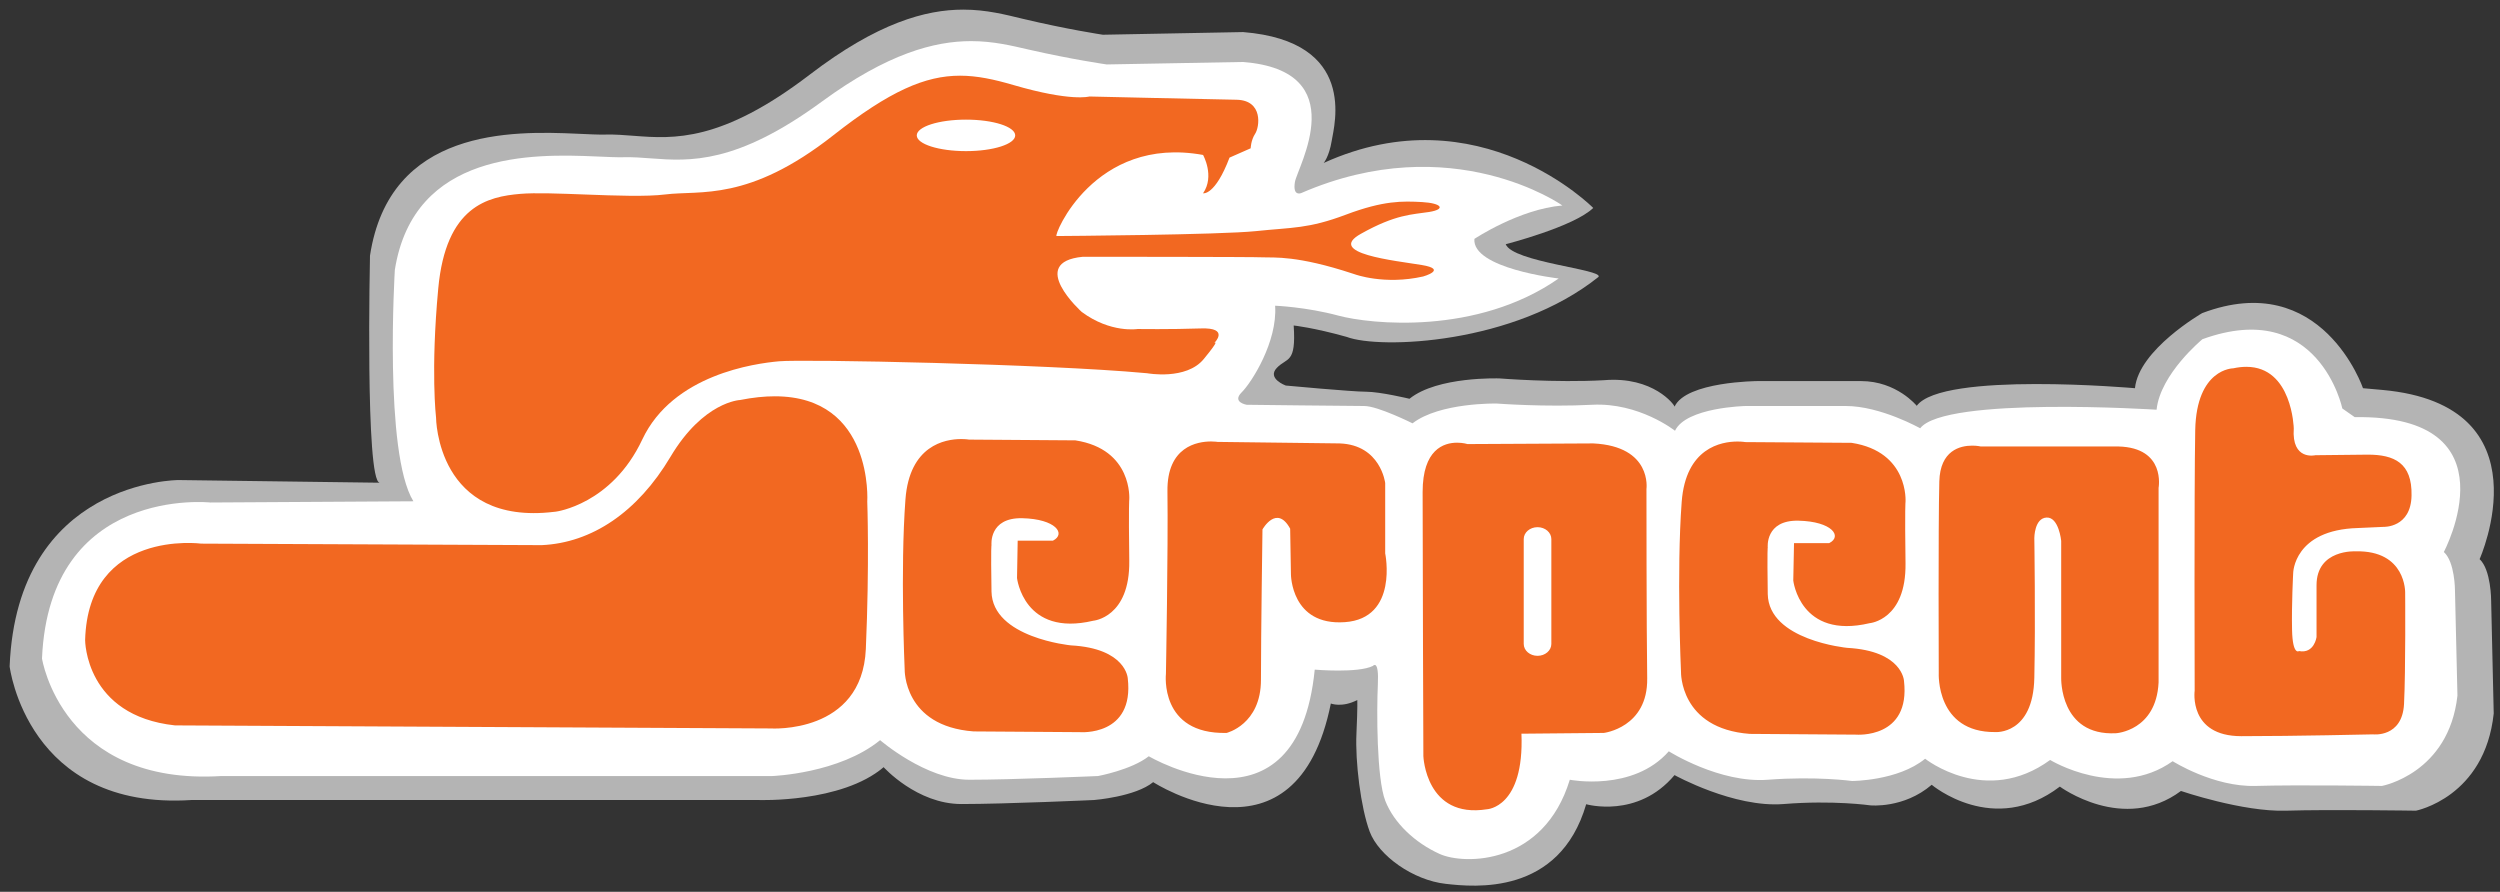 <?xml version="1.0" encoding="UTF-8"?>
<svg xmlns="http://www.w3.org/2000/svg" xmlns:xlink="http://www.w3.org/1999/xlink" width="457.63pt" height="163.24pt" viewBox="0 0 457.63 163.24" version="1.1">
<rect x="0" y="0" width="457.63" height="163.24" fill="#333333" stroke="none"/>
<defs>
<clipPath id="clip1">
  <path d="M 1 1 L 457 1 L 457 163 L 1 163 Z M 1 1 "/>
</clipPath>
<clipPath id="clip2">
  <path d="M 148.227 13.66 C 132.078 26.004 123.34 25.434 116.047 24.863 C 114.273 24.727 112.586 24.59 110.895 24.633 C 109.598 24.672 107.812 24.574 105.695 24.48 C 93.734 23.941 71.297 23.402 67.727 46.797 C 67.727 46.797 66.828 88.188 69.512 88.363 L 69.539 88.363 C 69.531 88.363 69.52 88.363 69.512 88.363 L 32.66 87.875 C 32.66 87.875 3.156 87.875 1.762 121.984 C 1.762 121.984 4.949 148.398 35.047 146.445 L 138.887 146.445 C 138.887 146.445 154.047 147.004 161.75 140.434 C 161.75 140.434 167.832 147.18 175.988 147.18 C 184.164 147.18 200.27 146.445 200.27 146.445 C 200.27 146.445 207.812 145.855 211.09 143.172 C 211.09 143.172 237.301 160.156 243.613 128.781 C 243.613 128.781 245.648 129.598 248.457 128.137 C 248.457 128.137 248.527 129.164 248.301 134.285 C 248.055 139.391 249.086 147.84 250.723 152.23 C 252.359 156.621 258.652 161.133 264.664 161.793 C 269.789 162.367 285.457 164.023 290.355 147.215 C 290.355 147.215 299.766 149.93 306.527 141.883 C 306.527 141.883 317.402 147.91 326.5 147.18 C 335.598 146.445 342.359 147.422 342.359 147.422 C 342.359 147.422 348.477 148.051 353.602 143.656 C 353.602 143.656 364.93 153.238 377.059 143.988 C 377.059 143.988 388.719 152.598 399.227 144.789 C 399.227 144.789 410.504 148.641 418.434 148.398 C 426.363 148.152 442.242 148.398 442.242 148.398 C 442.242 148.398 454.84 145.957 456.48 130.609 L 456.008 109.914 C 456.008 109.914 456.008 104.305 453.898 102.352 C 453.898 102.352 466.551 74.148 436.105 71.379 L 432.551 71.062 C 432.551 71.062 425.039 49.023 403.113 57.316 C 403.113 57.316 391.508 63.992 390.809 71.062 C 390.809 71.062 355.52 67.961 350.863 74.285 C 350.863 74.285 347.203 69.758 340.668 69.758 L 321.742 69.758 C 321.742 69.758 308.648 69.824 306.531 74.438 C 306.531 74.438 306.527 74.441 306.527 74.441 C 306.527 74.441 306.527 74.438 306.531 74.438 C 306.578 74.18 302.656 68.824 293.598 69.598 C 284.723 70.09 274.492 69.27 274.492 69.27 C 274.492 69.27 263.133 68.852 258.008 72.996 C 258.008 72.996 252.641 71.707 250.078 71.707 C 247.516 71.707 235.352 70.574 235.352 70.574 C 235.352 70.574 231.863 69.285 233.73 67.336 C 235.594 65.383 237.285 66.637 236.812 59.582 C 236.812 59.582 240.457 59.965 246.52 61.672 C 252.586 63.973 277.215 63.031 292.617 50.68 C 293.527 49.32 276.883 47.98 275.625 44.703 C 275.625 44.703 288.09 41.516 291.645 38.066 C 291.645 38.066 270.781 16.898 242.305 29.828 C 242.305 29.828 243.297 28.695 243.77 25.785 C 244.238 22.859 248.562 7.578 227.559 5.871 L 201.887 6.359 C 201.887 6.359 195.352 5.383 187.195 3.434 C 184.07 2.688 180.574 1.762 176.324 1.762 C 169.453 1.762 160.621 4.176 148.227 13.66 "/>
</clipPath>
<clipPath id="clip3">
  <path d="M 7 7 L 451 7 L 451 158 L 7 158 Z M 7 7 "/>
</clipPath>
<clipPath id="clip4">
  <path d="M 150.457 18.59 C 134.793 30.062 126.305 29.527 119.223 28.996 C 117.496 28.867 115.852 28.738 114.207 28.781 C 112.949 28.816 111.215 28.727 109.164 28.641 C 97.543 28.137 75.742 27.637 72.277 49.391 C 72.277 49.391 70.234 82.926 75.672 91.762 L 38.5 91.984 C 38.5 91.984 9.047 88.816 7.688 120.539 C 7.688 120.539 11.312 143.867 40.539 142.055 L 141.395 142.055 C 141.395 142.055 153.629 141.602 161.105 135.488 C 161.105 135.488 169.488 142.734 177.438 142.734 C 185.367 142.734 201 142.055 201 142.055 C 201 142.055 207.117 140.922 210.289 138.434 C 210.289 138.434 237.492 154.512 240.664 122.578 C 240.664 122.578 248.598 123.258 251.316 121.898 C 251.316 121.898 252.445 120.539 252.219 125.297 C 251.992 130.051 251.992 142.508 253.578 146.586 C 255.168 150.66 259.02 154.285 263.547 156.324 C 268.082 158.363 282.582 158.363 287.355 142.734 C 287.355 142.734 298.91 145 305.48 137.527 C 305.48 137.527 314.77 143.414 323.605 142.734 C 332.441 142.055 339.012 142.961 339.012 142.961 C 339.012 142.961 347.414 142.961 352.398 138.887 C 352.398 138.887 363.5 147.719 375.281 139.113 C 375.281 139.113 387.516 146.586 397.711 139.34 C 397.711 139.34 405.207 144.094 412.91 143.867 C 420.613 143.641 436.02 143.867 436.02 143.867 C 436.02 143.867 448.254 141.602 449.84 127.336 L 449.387 108.066 C 449.387 108.066 449.387 102.855 447.348 101.047 C 447.348 101.047 460.73 75.906 431.035 76.359 L 428.77 74.773 C 428.77 74.773 424.465 54.371 403.164 62.09 C 403.164 62.09 395.445 68.434 394.766 75 C 394.766 75 356.023 72.508 351.492 78.398 C 351.492 78.398 344.242 74.32 337.879 74.32 L 319.527 74.32 C 319.527 74.32 308.652 74.547 306.613 78.852 C 306.613 78.852 300.043 73.641 291.434 74.094 C 282.809 74.547 273.973 73.867 273.973 73.867 C 273.973 73.867 263.547 73.641 258.566 77.492 C 258.566 77.492 252.219 74.32 249.727 74.32 C 247.234 74.32 228.203 74.094 228.203 74.094 C 228.203 74.094 225.469 73.641 227.281 71.828 C 229.109 70.02 233.867 62.543 233.414 55.961 C 233.414 55.961 239.078 56.184 244.973 57.77 C 250.859 59.355 270.348 61.41 285.316 50.977 C 285.316 50.977 269.441 49.164 269.891 43.73 C 269.891 43.73 278.051 38.293 285.996 37.613 C 285.996 37.613 265.816 23.348 238.176 35.348 C 238.176 35.348 236.59 36.027 237.039 33.309 C 237.492 30.594 247.914 12.93 227.508 11.344 L 202.586 11.797 C 202.586 11.797 196.242 10.891 188.312 9.078 C 185.281 8.387 181.887 7.527 177.762 7.527 C 171.086 7.527 162.5 9.77 150.457 18.59 "/>
</clipPath>
<clipPath id="clip5">
  <path d="M 15 13 L 442 13 L 442 149 L 15 149 Z M 15 13 "/>
</clipPath>
<clipPath id="clip6">
  <path d="M 152.531 24.773 C 137.004 36.988 128.203 34.793 121.789 35.594 C 118.352 36.023 112.676 35.816 107.234 35.609 C 102.523 35.434 97.988 35.254 95.246 35.488 C 89.336 35.992 81.617 37.684 80.223 52.805 C 78.812 67.926 79.82 76.445 79.82 76.445 C 79.82 76.445 79.91 96.289 101.449 93.691 C 101.555 93.691 101.656 93.676 101.746 93.66 C 101.746 93.66 111.977 92.367 117.57 80.453 C 123.184 68.535 138.207 66.531 142.613 66.133 C 146.988 65.73 191.535 66.621 209.629 68.293 C 209.766 68.312 209.906 68.312 210.027 68.328 C 210.027 68.328 217.137 69.633 220.344 65.73 C 223.551 61.828 222.246 62.82 222.246 62.82 C 222.246 62.82 225.262 59.914 219.754 60.121 C 214.246 60.312 208.234 60.227 208.234 60.227 C 208.234 60.227 203.316 61.027 198.02 57.109 C 198.02 57.109 187.895 47.996 198.211 47.004 C 198.211 47.004 229.562 47.004 231.359 47.109 C 233.156 47.195 237.391 46.707 247.672 50.105 C 247.777 50.141 247.883 50.176 248.004 50.211 C 248.004 50.211 253.406 52.215 260.516 50.609 C 260.516 50.609 265.117 49.305 260.219 48.504 C 255.305 47.699 242.688 46.395 249.102 42.805 C 255.516 39.199 258.512 39.285 261.613 38.801 C 264.719 38.293 263.914 37.195 260.309 36.988 C 256.719 36.797 253.301 36.691 246.398 39.285 C 239.48 41.898 236.57 41.605 229.965 42.301 C 223.359 42.996 194.012 43.207 193.402 43.207 C 192.809 43.207 200.25 24.738 220.223 28.363 C 220.223 28.363 222.402 32.23 220.223 35.383 C 220.223 35.383 222.402 35.871 225.066 28.852 L 228.938 27.145 C 228.938 27.145 228.973 25.68 229.758 24.48 C 230.559 23.273 231.273 18.363 226.359 18.258 C 221.441 18.172 199.414 17.664 199.414 17.664 C 199.414 17.664 196.102 18.66 185.488 15.559 C 181.973 14.531 178.871 13.855 175.734 13.855 C 169.402 13.855 162.914 16.609 152.531 24.773 M 167.816 24.789 C 167.816 23.188 171.859 21.898 176.824 21.898 C 181.812 21.898 185.836 23.188 185.836 24.789 C 185.836 26.379 181.812 27.664 176.824 27.664 C 171.859 27.664 167.816 26.379 167.816 24.789 M 408.797 67.422 C 408.797 67.422 402.066 67.422 401.84 78.746 C 401.633 90.055 401.738 126.43 401.738 126.43 C 401.738 126.43 400.57 134.758 410.277 134.758 C 420.004 134.758 434.398 134.426 434.398 134.426 C 434.398 134.426 439.73 135.07 440.062 128.887 C 440.375 122.699 440.27 108.504 440.27 108.504 C 440.27 108.504 440.48 100.715 431.207 100.922 C 431.207 100.922 424.047 100.504 424.047 107.125 L 424.047 116.621 C 424.047 116.621 423.629 119.703 420.84 119.18 C 420.84 119.18 419.672 120.035 419.566 115.332 C 419.461 110.645 419.773 104.879 419.773 104.879 C 419.773 104.879 419.879 96.984 431.625 96.656 L 436.316 96.445 C 436.316 96.445 441.336 96.656 441.438 90.695 C 441.562 84.723 438.25 83.223 433.438 83.223 L 423.836 83.328 C 423.836 83.328 419.461 84.391 419.879 78.414 C 419.879 78.414 419.613 67.148 411.199 67.148 C 410.461 67.148 409.664 67.234 408.797 67.422 M 135.469 73.223 C 135.469 73.223 128.762 73.484 122.73 83.625 C 116.699 93.762 108.332 99.371 99.164 99.789 L 36.828 99.512 C 36.828 99.512 16.137 96.777 15.582 117.18 C 15.582 117.18 15.582 131.012 32.031 132.785 L 141.082 133.344 C 141.082 133.344 157.797 134.441 158.492 118.816 C 159.172 103.207 158.754 91.848 158.754 91.848 C 158.754 91.848 159.992 72.547 141.832 72.543 C 139.934 72.543 137.82 72.754 135.469 73.223 M 165.742 91.43 C 164.781 104.305 165.602 122.527 165.602 122.527 C 165.602 122.527 165.34 132.926 178.219 133.887 L 197.672 134.023 C 197.672 134.023 207.676 134.844 206.438 124.164 C 206.438 124.164 206.156 118.691 196.031 118.137 C 196.031 118.137 181.637 116.758 181.496 108.273 C 181.359 99.789 181.496 99.789 181.496 99.789 C 181.496 99.789 180.957 94.723 187.129 94.859 C 193.277 95 195.195 97.734 192.738 98.973 L 186.289 98.973 L 186.168 105.82 C 186.168 105.82 187.387 116.637 200.129 113.625 C 200.129 113.625 206.855 113.066 206.715 102.664 C 206.578 92.246 206.715 91.43 206.715 91.43 C 206.715 91.43 207.395 82.246 196.852 80.609 L 177.383 80.469 C 177.383 80.469 176.82 80.371 175.945 80.371 C 172.996 80.371 166.48 81.508 165.742 91.43 M 213.703 89.93 C 213.844 100.469 213.426 123.344 213.426 123.344 C 213.426 123.344 212.188 134.441 224.527 134.164 C 224.527 134.164 230.82 132.648 230.82 124.441 C 230.82 116.219 231.098 96.914 231.098 96.914 C 231.098 96.914 233.695 92.246 236.168 96.777 L 236.309 105.121 C 236.309 105.121 236.309 114.582 246.172 113.887 C 256.039 113.203 253.562 101.289 253.562 101.289 L 253.562 88.414 C 253.562 88.414 252.742 81.43 245.215 81.168 L 222.871 80.891 C 222.871 80.891 222.41 80.812 221.691 80.812 C 219.191 80.812 213.598 81.727 213.703 89.93 M 307.836 91.883 C 306.875 104.758 307.711 122.98 307.711 122.98 C 307.711 122.98 307.434 133.379 320.312 134.34 L 339.762 134.477 C 339.762 134.477 349.766 135.297 348.527 124.617 C 348.527 124.617 348.25 119.145 338.125 118.59 C 338.125 118.59 323.73 117.215 323.59 108.73 C 323.469 100.242 323.59 100.242 323.59 100.242 C 323.59 100.242 323.051 95.176 329.219 95.312 C 335.371 95.453 337.305 98.188 334.828 99.426 L 328.398 99.426 L 328.262 106.273 C 328.262 106.273 329.48 117.09 342.238 114.074 C 342.238 114.074 348.945 113.52 348.809 103.117 C 348.668 92.699 348.809 91.883 348.809 91.883 C 348.809 91.883 349.488 82.699 338.945 81.062 L 319.492 80.926 C 319.492 80.926 318.93 80.824 318.051 80.824 C 315.098 80.824 308.574 81.961 307.836 91.883 M 260.414 90.07 C 260.414 101.43 260.551 138.414 260.551 138.414 C 260.551 138.414 260.969 149.914 272.195 148.137 C 272.195 148.137 279.043 147.855 278.504 134.305 L 293.578 134.164 C 293.578 134.164 301.664 133.203 301.523 124.164 C 301.387 115.121 301.387 89.512 301.387 89.512 C 301.387 89.512 302.484 81.707 291.66 81.168 L 268.637 81.289 C 268.637 81.289 267.828 81.035 266.723 81.035 C 264.289 81.035 260.414 82.258 260.414 90.07 M 278.922 117.875 L 278.922 98.676 C 278.922 97.473 280.055 96.5 281.449 96.5 C 282.844 96.5 283.977 97.473 283.977 98.676 L 283.977 117.875 C 283.977 119.078 282.844 120.051 281.449 120.051 C 280.055 120.051 278.922 119.078 278.922 117.875 M 354.996 88.137 C 354.785 96.238 354.891 123.223 354.891 123.223 C 354.891 123.223 354.352 134.109 365.242 134.008 C 365.242 134.008 372.18 134.547 372.387 124.074 C 372.613 113.625 372.387 98.484 372.387 98.484 C 372.387 98.484 372.387 94.844 374.637 94.738 C 376.883 94.637 377.305 99.008 377.305 99.008 L 377.305 124.074 C 377.305 124.074 376.988 134.758 387.344 134.219 C 387.344 134.219 394.695 133.797 395.133 124.93 L 395.133 89.305 C 395.133 89.305 396.508 81.934 387.758 81.727 L 362.574 81.727 C 362.574 81.727 361.93 81.574 361.012 81.574 C 358.836 81.574 355.141 82.422 354.996 88.137 "/>
</clipPath>
</defs>
<g id="surface1">
<g clip-path="url(#clip1)" clip-rule="nonzero">
<g clip-path="url(#clip2)" clip-rule="nonzero">
<path style=" stroke:none;fill-rule:evenodd;fill:rgb(70.599%,70.599%,70.599%);fill-opacity:1;" d="M 0 163.238 L 457.629 163.238 L 457.629 0 L 0 0 Z M 0 163.238 "/>
</g>
</g>
<g clip-path="url(#clip3)" clip-rule="nonzero">
<g clip-path="url(#clip4)" clip-rule="nonzero">
<path style=" stroke:none;fill-rule:evenodd;fill:rgb(100%,100%,100%);fill-opacity:1;" d="M 5.926 158.395 L 451.477 158.395 L 451.477 5.766 L 5.926 5.766 Z M 5.926 158.395 "/>
</g>
</g>
<g clip-path="url(#clip5)" clip-rule="nonzero">
<g clip-path="url(#clip6)" clip-rule="nonzero">
<path style=" stroke:none;fill-rule:evenodd;fill:rgb(94.899%,40.799%,12.9%);fill-opacity:1;" d="M 13.855 149.426 L 442.59 149.426 L 442.59 12.125 L 13.855 12.125 Z M 13.855 149.426 "/>
</g>
</g>
</g>
</svg>
